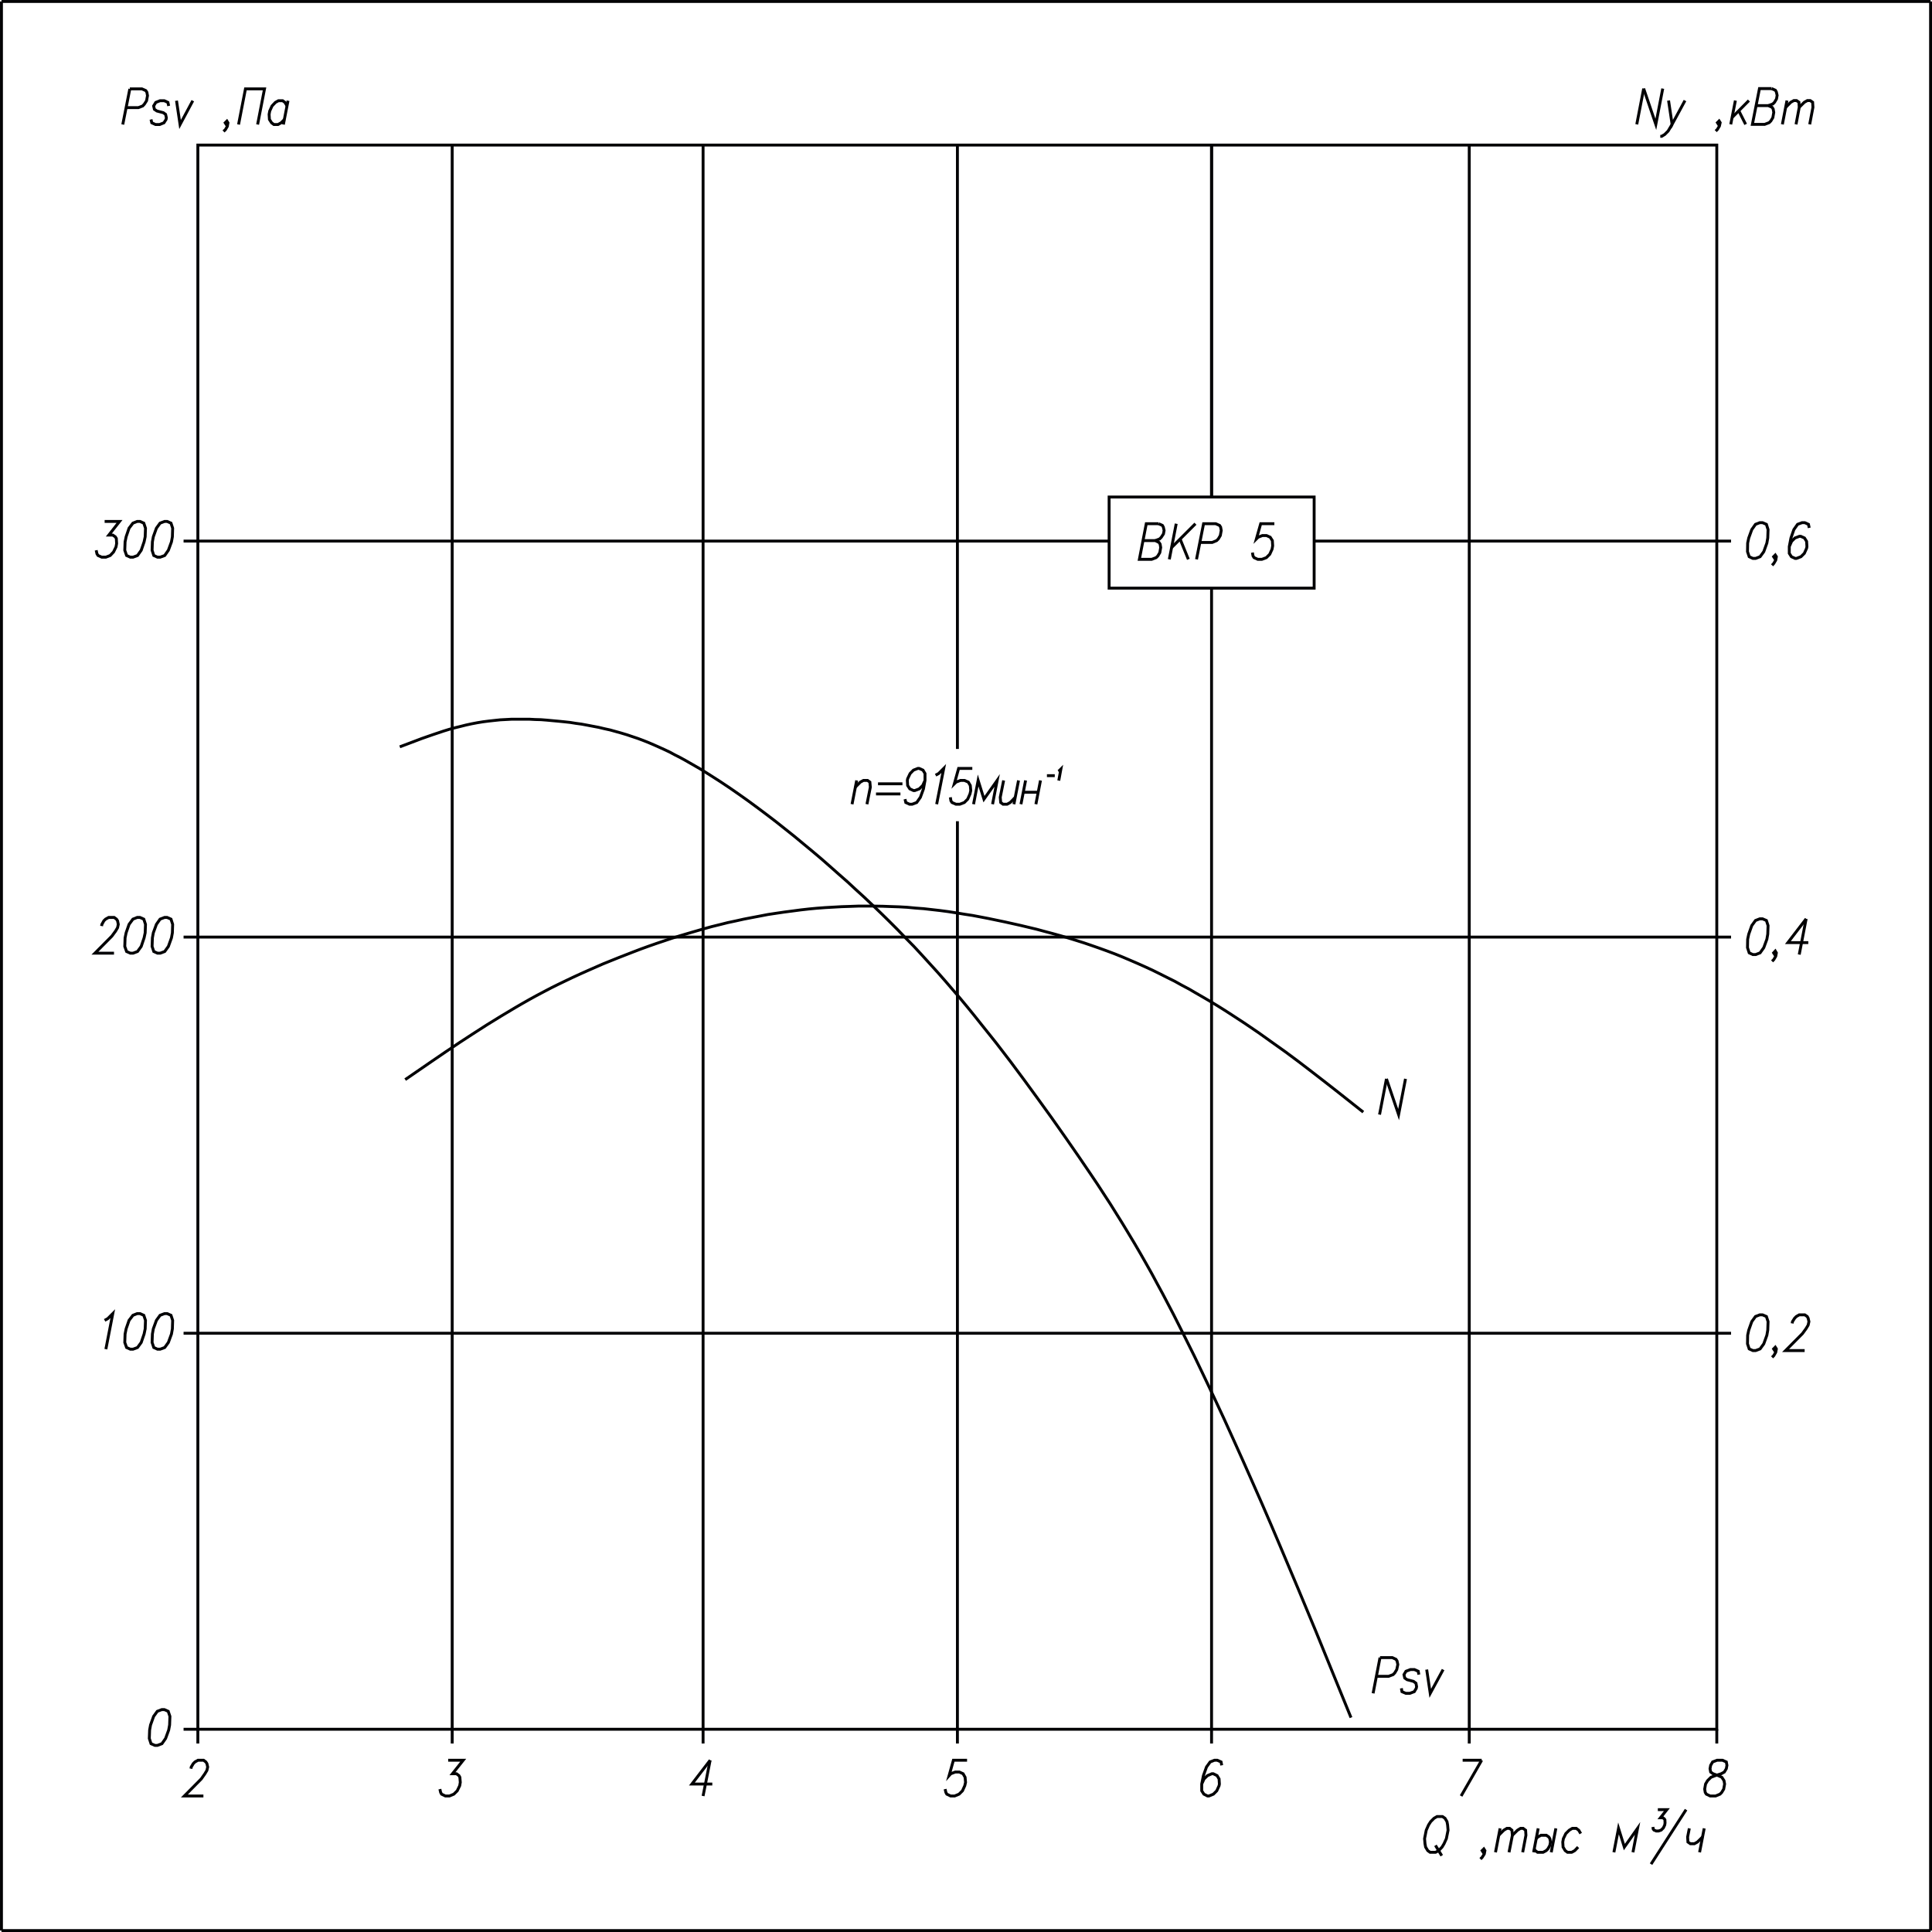 <?xml version="1.0" encoding="UTF-8"?> <svg xmlns="http://www.w3.org/2000/svg" id="_Слой_1" data-name="Слой_1" version="1.1" viewBox="0 0 500.75 500.75"><defs><style> .st0, .st1 { fill: none; stroke: #000003; stroke-miterlimit: 22.93; stroke-width: .75px; } .st1 { fill-rule: evenodd; } </style></defs><line class="st0" x1="314.02" y1="152.45" x2="314.02" y2="448.2"></line><line class="st0" x1="314.02" y1="37.6" x2="314.02" y2="128.82"></line><line class="st0" x1="248.15" y1="37.6" x2="248.15" y2="194.12"></line><polyline class="st1" points="300.29 135.74 297.1 135.74 295.31 144.97 298.5 144.97 299.65 144.53 300.09 144.1 300.61 143.22 300.84 141.91 300.69 141.03 300.41 140.6 299.45 140.12 296.27 140.12"></polyline><polyline class="st1" points="300.29 135.74 301.28 136.18 301.52 136.62 301.72 137.49 301.56 138.37 301 139.24 300.57 139.68 299.45 140.12"></polyline><line class="st0" x1="308.01" y1="144.97" x2="305.86" y2="139.68"></line><line class="st0" x1="309.84" y1="135.74" x2="303.67" y2="141.91"></line><line class="st0" x1="304.86" y1="135.74" x2="303.07" y2="144.97"></line><polyline class="st1" points="310.12 144.97 311.95 135.74 315.09 135.74 316.09 136.18 316.37 136.62 316.53 137.49 316.29 138.81 315.77 139.68 315.33 140.12 314.18 140.6 310.99 140.6"></polyline><polyline class="st1" points="330.3 135.74 326.76 135.74 325.64 139.68 326.08 139.24 327.19 138.81 328.27 138.81 329.22 139.24 329.78 140.12 329.86 141.47 329.7 142.35 329.1 143.66 328.23 144.53 327.07 144.97 326 144.97 325.04 144.53 324.77 144.1 324.61 143.22"></polyline><rect class="st0" x="287.47" y="128.82" width="53.14" height="23.62"></rect><rect class="st0" x="51.28" y="37.6" width="393.69" height="410.6"></rect><line class="st0" x1="117.2" y1="37.6" x2="117.2" y2="448.2"></line><line class="st0" x1="182.23" y1="37.6" x2="182.23" y2="448.2"></line><line class="st0" x1="314.02" y1="37.6" x2="314.02" y2="128.82"></line><line class="st0" x1="380.81" y1="37.6" x2="380.81" y2="448.2"></line><line class="st0" x1="444.97" y1="345.56" x2="51.28" y2="345.56"></line><line class="st0" x1="444.97" y1="242.88" x2="51.28" y2="242.88"></line><line class="st0" x1="51.28" y1="140.24" x2="287.47" y2="140.24"></line><line class="st0" x1="33.65" y1="23.04" x2="31.82" y2="32.27"></line><polyline class="st1" points="33.65 23.04 36.79 23.04 37.79 23.48 38.07 23.92 38.23 24.79 37.99 26.1 37.43 26.98 36.99 27.46 35.88 27.89 32.69 27.89"></polyline><polyline class="st1" points="43.72 27.46 43.52 26.54 42.57 26.1 41.49 26.1 40.38 26.54 39.82 27.46 40.02 28.33 40.66 28.77 42.33 29.21 42.92 29.64 43.12 30.52 43.04 30.96 42.49 31.83 41.37 32.27 40.3 32.27 39.34 31.83 39.14 30.96"></polyline><polyline class="st1" points="45.75 26.1 46.67 32.27 49.97 26.1"></polyline><polyline class="st1" points="59.08 31.83 58.65 32.27 58.37 31.83 58.81 31.39 59.08 31.83 58.92 32.75 58.41 33.62 57.93 34.06"></polyline><polyline class="st1" points="61.83 32.27 63.62 23.04 68.56 23.04 66.77 32.27"></polyline><polyline class="st1" points="73.73 30.96 72.86 31.83 72.06 32.27 70.98 32.27 70.39 31.83 70.11 31.39 69.83 30.96 69.75 29.64 69.91 28.77 70.51 27.46 71.38 26.54 72.18 26.1 73.25 26.1 73.85 26.54 74.41 27.46"></polyline><line class="st0" x1="74.65" y1="26.1" x2="73.45" y2="32.27"></line><polyline class="st1" points="27.12 135.15 30.98 135.15 28.2 138.69 29.23 138.69 29.87 139.12 30.15 139.56 30.23 140.87 30.07 141.75 29.43 143.06 28.56 143.98 27.44 144.41 26.37 144.41 25.41 143.98 25.13 143.54 24.93 142.62"></polyline><polygon class="st1" points="35.56 135.15 34.45 135.59 33.45 136.9 32.69 139.12 32.42 140.44 32.34 142.62 32.81 143.98 33.77 144.41 34.49 144.41 35.64 143.98 36.6 142.62 37.35 140.44 37.63 139.12 37.71 136.9 37.27 135.59 36.28 135.15 35.56 135.15"></polygon><polygon class="st1" points="42.65 135.15 41.49 135.59 40.54 136.9 39.74 139.12 39.5 140.44 39.42 142.62 39.86 143.98 40.81 144.41 41.53 144.41 42.69 143.98 43.64 142.62 44.44 140.44 44.68 139.12 44.75 136.9 44.32 135.59 43.32 135.15 42.65 135.15"></polygon><line class="st0" x1="51.28" y1="140.24" x2="47.58" y2="140.24"></line><polyline class="st1" points="26.33 240.02 26.41 239.58 26.92 238.66 27.36 238.23 28.16 237.79 29.59 237.79 30.19 238.23 30.47 238.66 30.66 239.58 30.47 240.45 29.95 241.33 28.99 242.64 24.61 247.05 29.55 247.05"></polyline><polygon class="st1" points="35.56 237.79 34.45 238.23 33.45 239.58 32.69 241.77 32.42 243.08 32.34 245.3 32.81 246.62 33.77 247.05 34.49 247.05 35.64 246.62 36.6 245.3 37.35 243.08 37.63 241.77 37.71 239.58 37.27 238.23 36.28 237.79 35.56 237.79"></polygon><polygon class="st1" points="42.65 237.79 41.49 238.23 40.54 239.58 39.74 241.77 39.5 243.08 39.42 245.3 39.86 246.62 40.81 247.05 41.53 247.05 42.69 246.62 43.64 245.3 44.44 243.08 44.68 241.77 44.75 239.58 44.32 238.23 43.32 237.79 42.65 237.79"></polygon><polyline class="st1" points="27.12 342.22 27.92 341.78 29.23 340.47 27.44 349.69"></polyline><polygon class="st1" points="35.56 340.47 34.45 340.91 33.45 342.22 32.69 344.41 32.42 345.76 32.34 347.95 32.81 349.26 33.77 349.69 34.49 349.69 35.64 349.26 36.6 347.95 37.35 345.76 37.63 344.41 37.71 342.22 37.27 340.91 36.28 340.47 35.56 340.47"></polygon><polygon class="st1" points="42.65 340.47 41.49 340.91 40.54 342.22 39.74 344.41 39.5 345.76 39.42 347.95 39.86 349.26 40.81 349.69 41.53 349.69 42.69 349.26 43.64 347.95 44.44 345.76 44.68 344.41 44.75 342.22 44.32 340.91 43.32 340.47 42.65 340.47"></polygon><line class="st0" x1="51.28" y1="242.88" x2="47.58" y2="242.88"></line><line class="st0" x1="51.28" y1="345.56" x2="47.58" y2="345.56"></line><line class="st0" x1="51.28" y1="448.2" x2="47.58" y2="448.2"></line><line class="st0" x1="51.28" y1="448.2" x2="51.28" y2="451.9"></line><line class="st0" x1="117.2" y1="448.2" x2="117.2" y2="451.9"></line><line class="st0" x1="182.23" y1="448.2" x2="182.23" y2="451.9"></line><line class="st0" x1="248.15" y1="448.2" x2="248.15" y2="451.9"></line><polygon class="st1" points="41.93 443.11 40.77 443.55 39.82 444.86 39.02 447.09 38.78 448.4 38.7 450.59 39.14 451.94 40.14 452.38 40.81 452.38 41.97 451.94 42.92 450.59 43.72 448.4 43.96 447.09 44.04 444.86 43.6 443.55 42.61 443.11 41.93 443.11"></polygon><polyline class="st1" points="49.49 458.42 49.57 457.98 50.09 457.11 50.53 456.67 51.32 456.23 52.76 456.23 53.35 456.67 53.63 457.11 53.83 457.98 53.63 458.86 53.11 459.73 52.16 461.08 47.78 465.5 52.72 465.5"></polyline><polyline class="st1" points="116.16 456.23 120.06 456.23 117.27 459.73 118.31 459.73 118.95 460.21 119.19 460.65 119.3 461.96 119.15 462.83 118.51 464.15 117.63 465.02 116.48 465.5 115.44 465.5 114.45 465.02 114.21 464.58 114.01 463.71"></polyline><polyline class="st1" points="184.06 456.23 179.33 462.4 184.62 462.4"></polyline><line class="st0" x1="184.06" y1="456.23" x2="182.23" y2="465.5"></line><polyline class="st1" points="250.65 456.23 247.11 456.23 246 460.21 246.43 459.73 247.59 459.29 248.66 459.29 249.62 459.73 250.14 460.65 250.26 461.96 250.06 462.83 249.46 464.15 248.58 465.02 247.43 465.5 246.39 465.5 245.4 465.02 245.16 464.58 244.96 463.71"></polyline><line class="st0" x1="314.02" y1="448.2" x2="314.02" y2="451.9"></line><line class="st0" x1="380.81" y1="448.2" x2="380.81" y2="451.9"></line><line class="st0" x1="444.97" y1="448.2" x2="444.97" y2="451.9"></line><polyline class="st1" points="316.65 457.55 316.49 456.67 315.49 456.23 314.78 456.23 313.66 456.67 312.71 457.98 311.91 460.21 311.47 462.4 311.47 464.15 312.03 465.02 312.98 465.5 313.34 465.5 314.5 465.02 315.37 464.15 315.97 462.83 316.05 462.4 315.97 461.08 315.45 460.21 314.46 459.73 314.1 459.73 312.98 460.21 312.07 461.08 311.47 462.4"></polyline><line class="st0" x1="384.03" y1="456.23" x2="378.7" y2="465.5"></line><line class="st0" x1="379.1" y1="456.23" x2="384.03" y2="456.23"></line><polygon class="st1" points="445.05 456.23 443.89 456.67 443.38 457.55 443.22 458.42 443.38 459.29 444.01 459.73 445.33 460.21 446.28 460.65 446.84 461.52 447 462.4 446.76 463.71 446.24 464.58 445.81 465.02 444.65 465.5 443.26 465.5 442.26 465.02 441.98 464.58 441.83 463.71 442.06 462.4 442.58 461.52 443.46 460.65 444.61 460.21 446.12 459.73 446.92 459.29 447.44 458.42 447.6 457.55 447.44 456.67 446.44 456.23 445.05 456.23"></polygon><polygon class="st1" points="372.45 470.83 371.69 471.27 370.82 472.14 370.26 473.01 369.66 474.37 369.23 476.55 369.34 477.87 369.5 478.74 370.06 479.66 370.66 480.09 372.09 480.09 372.89 479.66 373.76 478.74 374.28 477.87 374.88 476.55 375.32 474.37 375.2 473.01 375.04 472.14 374.52 471.27 373.88 470.83 372.45 470.83"></polygon><line class="st0" x1="372.05" y1="478.3" x2="373.68" y2="480.97"></line><polyline class="st1" points="384.87 479.66 384.43 480.09 384.15 479.66 384.59 479.22 384.87 479.66 384.71 480.53 384.15 481.41 383.71 481.84"></polyline><line class="st0" x1="388.81" y1="473.89" x2="387.61" y2="480.09"></line><polyline class="st1" points="388.45 475.68 389.76 474.37 390.56 473.89 391.28 473.89 391.87 474.37 391.99 475.68 391.12 480.09"></polyline><polyline class="st1" points="391.99 475.68 393.31 474.37 394.1 473.89 394.78 473.89 395.42 474.37 395.5 475.68 394.66 480.09"></polyline><polyline class="st1" points="398.16 476.55 398.6 476.12 399.4 475.68 400.47 475.68 400.79 475.68 401.43 476.12 401.7 476.55 401.86 477.43 401.7 478.3 401.19 479.22 400.75 479.66 399.95 480.09 398.52 480.09 397.92 479.66 397.64 479.22"></polyline><line class="st0" x1="398.68" y1="473.89" x2="397.49" y2="480.09"></line><line class="st0" x1="403.26" y1="473.89" x2="402.06" y2="480.09"></line><polyline class="st1" points="409.7 475.24 409.19 474.37 408.55 473.89 407.52 473.89 406.72 474.37 405.84 475.24 405.21 476.55 405.05 477.43 405.13 478.74 405.68 479.66 406.28 480.09 407.36 480.09 408.15 479.66 409.03 478.74"></polyline><polyline class="st1" points="423.24 480.09 424.43 473.89 421.01 478.74 419.5 473.89 418.3 480.09"></polyline><line class="st0" x1="437.01" y1="469.04" x2="427.93" y2="483.16"></line><polyline class="st1" points="437.85 473.89 437.41 476.12 437.49 477.43 438.12 477.87 439.16 477.87 439.95 477.43 441.27 476.12"></polyline><line class="st0" x1="441.71" y1="473.89" x2="440.51" y2="480.09"></line><polyline class="st1" points="429.69 469.04 432.03 469.04 430.36 471.15 431 471.15 431.36 471.42 431.52 471.66 431.56 472.46 431.48 473.01 431.12 473.77 430.56 474.33 429.88 474.57 429.25 474.57 428.69 474.33 428.49 474.05 428.41 473.53"></polyline><polygon class="st1" points="456.11 340.79 455 341.22 454.04 342.54 453.25 344.76 452.97 346.08 452.93 348.3 453.37 349.62 454.32 350.05 455.04 350.05 456.19 349.62 457.15 348.3 457.95 346.08 458.18 344.76 458.26 342.54 457.83 341.22 456.83 340.79 456.11 340.79"></polygon><polyline class="st1" points="460.41 349.62 459.98 350.05 459.7 349.62 460.13 349.18 460.41 349.62 460.25 350.49 459.74 351.37 459.3 351.8"></polyline><polyline class="st1" points="464.51 343.01 464.59 342.54 465.15 341.66 465.59 341.22 466.34 340.79 467.78 340.79 468.41 341.22 468.65 341.66 468.85 342.54 468.65 343.45 468.13 344.33 467.18 345.64 462.8 350.05 467.74 350.05"></polyline><line class="st0" x1="444.97" y1="242.88" x2="448.67" y2="242.88"></line><line class="st0" x1="444.97" y1="345.56" x2="448.67" y2="345.56"></line><polygon class="st1" points="456.11 238.15 455 238.58 454.04 239.9 453.25 242.12 452.97 243.44 452.93 245.62 453.37 246.97 454.32 247.41 455.04 247.41 456.19 246.97 457.15 245.62 457.95 243.44 458.18 242.12 458.26 239.9 457.83 238.58 456.83 238.15 456.11 238.15"></polygon><polyline class="st1" points="460.41 246.97 459.98 247.41 459.7 246.97 460.13 246.5 460.41 246.97 460.25 247.85 459.74 248.72 459.3 249.16"></polyline><polyline class="st1" points="468.13 238.15 463.4 244.31 468.69 244.31"></polyline><line class="st0" x1="468.13" y1="238.15" x2="466.34" y2="247.41"></line><line class="st0" x1="444.97" y1="140.24" x2="448.67" y2="140.24"></line><polygon class="st1" points="456.11 135.47 455 135.9 454.04 137.26 453.25 139.44 452.97 140.76 452.93 142.98 453.37 144.29 454.32 144.73 455.04 144.73 456.19 144.29 457.15 142.98 457.95 140.76 458.18 139.44 458.26 137.26 457.83 135.9 456.83 135.47 456.11 135.47"></polygon><polyline class="st1" points="460.41 144.29 459.98 144.73 459.7 144.29 460.13 143.86 460.41 144.29 460.25 145.17 459.74 146.04 459.3 146.52"></polyline><polyline class="st1" points="468.93 136.82 468.73 135.9 467.78 135.47 467.06 135.47 465.91 135.9 464.95 137.26 464.19 139.44 463.76 141.67 463.76 143.42 464.31 144.29 465.27 144.73 465.63 144.73 466.78 144.29 467.66 143.42 468.25 142.11 468.33 141.67 468.25 140.32 467.7 139.44 466.74 139.01 466.38 139.01 465.23 139.44 464.35 140.32 463.76 141.67"></polyline><line class="st0" x1="426.02" y1="22.96" x2="424.23" y2="32.23"></line><polyline class="st1" points="426.02 22.96 429.17 32.23 430.96 22.96"></polyline><polyline class="st1" points="432.47 26.06 433.39 32.23 436.73 26.06"></polyline><polyline class="st1" points="433.39 32.23 432.35 33.98 431.48 34.85 430.68 35.33 430.32 35.33"></polyline><polyline class="st1" points="445.85 31.79 445.41 32.23 445.13 31.79 445.57 31.35 445.85 31.79 445.65 32.67 445.13 33.54 444.69 33.98"></polyline><line class="st0" x1="449.79" y1="26.06" x2="448.59" y2="32.23"></line><line class="st0" x1="450.66" y1="28.69" x2="452.45" y2="32.23"></line><line class="st0" x1="453.29" y1="26.06" x2="448.91" y2="30.48"></line><polyline class="st1" points="459.18 22.96 456.03 22.96 454.2 32.23 457.39 32.23 458.54 31.79 458.98 31.35 459.5 30.48 459.74 29.13 459.58 28.25 459.3 27.81 458.34 27.38 455.16 27.38"></polyline><polyline class="st1" points="459.18 22.96 460.17 23.4 460.41 23.84 460.61 24.71 460.45 25.63 459.94 26.5 459.5 26.94 458.34 27.38"></polyline><line class="st0" x1="463.16" y1="26.06" x2="461.97" y2="32.23"></line><polyline class="st1" points="462.84 27.81 464.15 26.5 464.95 26.06 465.63 26.06 466.26 26.5 466.34 27.81 465.51 32.23"></polyline><polyline class="st1" points="466.34 27.81 467.66 26.5 468.45 26.06 469.17 26.06 469.81 26.5 469.89 27.81 469.05 32.23"></polyline><polyline class="st1" points="105.02 279.82 112.02 275.01 115.52 272.62 119.07 270.24 122.61 267.93 126.19 265.63 129.81 263.4 133.47 261.21 135.31 260.14 137.14 259.1 139.01 258.07 140.88 257.08 142.79 256.08 144.7 255.13 146.61 254.21 148.52 253.3 150.43 252.42 152.38 251.55 156.28 249.84 160.22 248.25 164.2 246.7 166.19 245.94 168.18 245.22 170.21 244.51 172.24 243.83 174.23 243.16 176.3 242.52 178.33 241.92 180.36 241.33 182.43 240.73 184.46 240.17 186.53 239.66 188.6 239.14 190.67 238.7 192.78 238.23 194.85 237.83 196.96 237.43 199.03 237.03 201.14 236.71 203.25 236.4 205.4 236.12 207.51 235.84 209.62 235.6 211.73 235.4 213.88 235.24 215.99 235.12 218.13 235 220.28 234.93 222.39 234.85 224.54 234.85 226.65 234.85 228.8 234.89 230.91 234.97 233.06 235.04 235.17 235.16 237.28 235.36 239.43 235.52 241.54 235.76 243.65 236 245.76 236.28 247.83 236.6 249.94 236.95 252.05 237.27 254.16 237.67 256.23 238.07 260.41 238.94 264.54 239.86 268.68 240.85 270.75 241.41 272.82 241.96 274.85 242.52 276.92 243.12 278.95 243.75 280.98 244.39 282.97 245.07 285 245.78 286.99 246.5 288.98 247.25 290.97 248.05 292.92 248.88 294.87 249.72 296.82 250.59 298.73 251.47 300.65 252.42 302.56 253.38 304.47 254.33 306.34 255.37 308.21 256.36 310.04 257.43 311.91 258.51 313.74 259.58 315.57 260.69 317.36 261.81 319.15 262.96 322.74 265.31 326.24 267.69 329.7 270.16 333.16 272.62 336.59 275.17 339.97 277.76 343.31 280.34 346.66 282.96 353.34 288.25"></polyline><polyline class="st1" points="103.62 193.57 106.49 192.49 109.31 191.42 112.14 190.43 115.01 189.47 116.44 189.03 117.87 188.64 119.35 188.28 120.78 187.92 122.25 187.6 123.72 187.32 125.2 187.08 126.67 186.89 128.14 186.73 129.65 186.57 131.17 186.49 132.64 186.41 134.15 186.41 135.66 186.41 137.18 186.41 138.69 186.49 140.2 186.53 141.71 186.65 144.74 186.93 146.25 187.08 147.72 187.24 149.24 187.48 150.71 187.68 152.22 187.96 153.69 188.24 155.17 188.52 156.64 188.87 158.11 189.19 159.55 189.59 160.98 189.99 162.45 190.43 163.84 190.9 165.28 191.38 166.67 191.9 168.06 192.45 169.46 193.05 170.81 193.65 172.2 194.28 173.56 194.92 174.87 195.63 176.22 196.31 177.54 197.03 178.85 197.78 181.48 199.29 184.02 200.88 186.57 202.51 189.08 204.18 191.55 205.89 194.01 207.64 196.44 209.43 198.83 211.22 201.22 213.05 203.57 214.92 205.92 216.79 208.22 218.7 210.53 220.61 212.84 222.56 215.11 224.55 217.34 226.53 219.61 228.52 221.8 230.55 224.03 232.58 226.21 234.65 228.36 236.71 230.51 238.82 232.66 240.97 234.73 243.12 236.84 245.26 238.87 247.45 240.9 249.68 242.93 251.91 244.92 254.17 246.87 256.44 248.82 258.71 250.73 261.01 252.64 263.36 254.51 265.71 256.39 268.05 258.26 270.4 261.92 275.17 265.5 279.98 269.04 284.83 272.58 289.73 276.05 294.66 279.47 299.59 282.85 304.56 284.53 307.06 286.16 309.57 287.79 312.07 289.38 314.62 290.97 317.17 292.53 319.75 294.08 322.33 295.59 324.92 297.06 327.5 298.54 330.13 299.97 332.79 301.4 335.42 304.19 340.75 306.89 346.12 309.56 351.48 312.15 356.89 314.74 362.34 317.28 367.79 319.75 373.24 322.22 378.73 324.65 384.21 327.07 389.7 329.46 395.23 331.81 400.76 336.47 411.81 341.09 422.91 345.62 434.04 350.16 445.18"></polyline><line class="st0" x1="359.35" y1="279.62" x2="357.56" y2="288.89"></line><polyline class="st1" points="359.35 279.62 362.5 288.89 364.29 279.62"></polyline><line class="st0" x1="357.68" y1="429.63" x2="355.89" y2="438.89"></line><polyline class="st1" points="357.68 429.63 360.87 429.63 361.82 430.07 362.1 430.5 362.3 431.42 362.02 432.73 361.5 433.6 361.07 434.04 359.91 434.48 356.77 434.48"></polyline><polyline class="st1" points="367.75 434.04 367.59 433.17 366.6 432.73 365.56 432.73 364.41 433.17 363.89 434.04 364.09 434.92 364.69 435.35 366.36 435.79 367 436.27 367.16 437.14 367.08 437.58 366.56 438.46 365.4 438.89 364.37 438.89 363.37 438.46 363.22 437.58"></polyline><polyline class="st1" points="369.78 432.73 370.7 438.89 374.04 432.73"></polyline><line class="st0" x1="222.04" y1="202.28" x2="220.84" y2="208.44"></line><polyline class="st1" points="221.68 204.03 222.99 202.71 223.79 202.28 224.86 202.28 225.46 202.71 225.58 204.03 224.7 208.44"></polyline><line class="st0" x1="227.57" y1="203.15" x2="233.9" y2="203.15"></line><line class="st0" x1="227.05" y1="205.78" x2="233.38" y2="205.78"></line><polyline class="st1" points="239.75 202.28 239.15 203.59 238.27 204.46 237.12 204.9 236.76 204.9 235.81 204.46 235.25 203.59 235.17 202.28 235.25 201.84 235.89 200.49 236.76 199.61 237.88 199.17 238.24 199.17 239.23 199.61 239.75 200.49 239.75 202.28 239.35 204.46 238.55 206.65 237.6 208 236.44 208.44 235.73 208.44 234.77 208 234.57 207.13"></polyline><polyline class="st1" points="242.49 200.92 243.29 200.49 244.6 199.17 242.77 208.44"></polyline><polyline class="st1" points="252.01 199.17 248.46 199.17 247.35 203.15 247.79 202.71 248.94 202.28 249.98 202.28 250.97 202.71 251.49 203.59 251.61 204.9 251.41 205.78 250.81 207.13 249.94 208 248.78 208.44 247.75 208.44 246.75 208 246.47 207.57 246.32 206.65"></polyline><polyline class="st1" points="257.26 208.44 258.45 202.28 255.03 207.13 253.52 202.28 252.33 208.44"></polyline><polyline class="st1" points="260.13 202.28 259.25 206.65 259.37 208 259.97 208.44 261.04 208.44 261.84 208 263.15 206.65"></polyline><line class="st0" x1="263.99" y1="202.28" x2="262.79" y2="208.44"></line><line class="st0" x1="265.22" y1="205.34" x2="269.08" y2="205.34"></line><line class="st0" x1="269.68" y1="202.28" x2="268.49" y2="208.44"></line><line class="st0" x1="265.82" y1="202.28" x2="264.62" y2="208.44"></line><line class="st0" x1="271.35" y1="201.04" x2="273.38" y2="201.04"></line><polyline class="st1" points="274.3 199.89 274.53 199.77 274.97 199.33 274.42 202.32"></polyline><line class="st0" x1="248.15" y1="212.85" x2="248.15" y2="448.2"></line><line class="st0" x1="340.61" y1="140.24" x2="444.97" y2="140.24"></line><line class="st0" x1=".38" y1=".38" x2="500.38" y2=".38"></line><line class="st0" x1="500.38" y1=".38" x2="500.38" y2="500.38"></line><line class="st0" x1="500.38" y1="500.38" x2=".38" y2="500.38"></line><line class="st0" x1=".38" y1="500.38" x2=".38" y2=".38"></line></svg> 